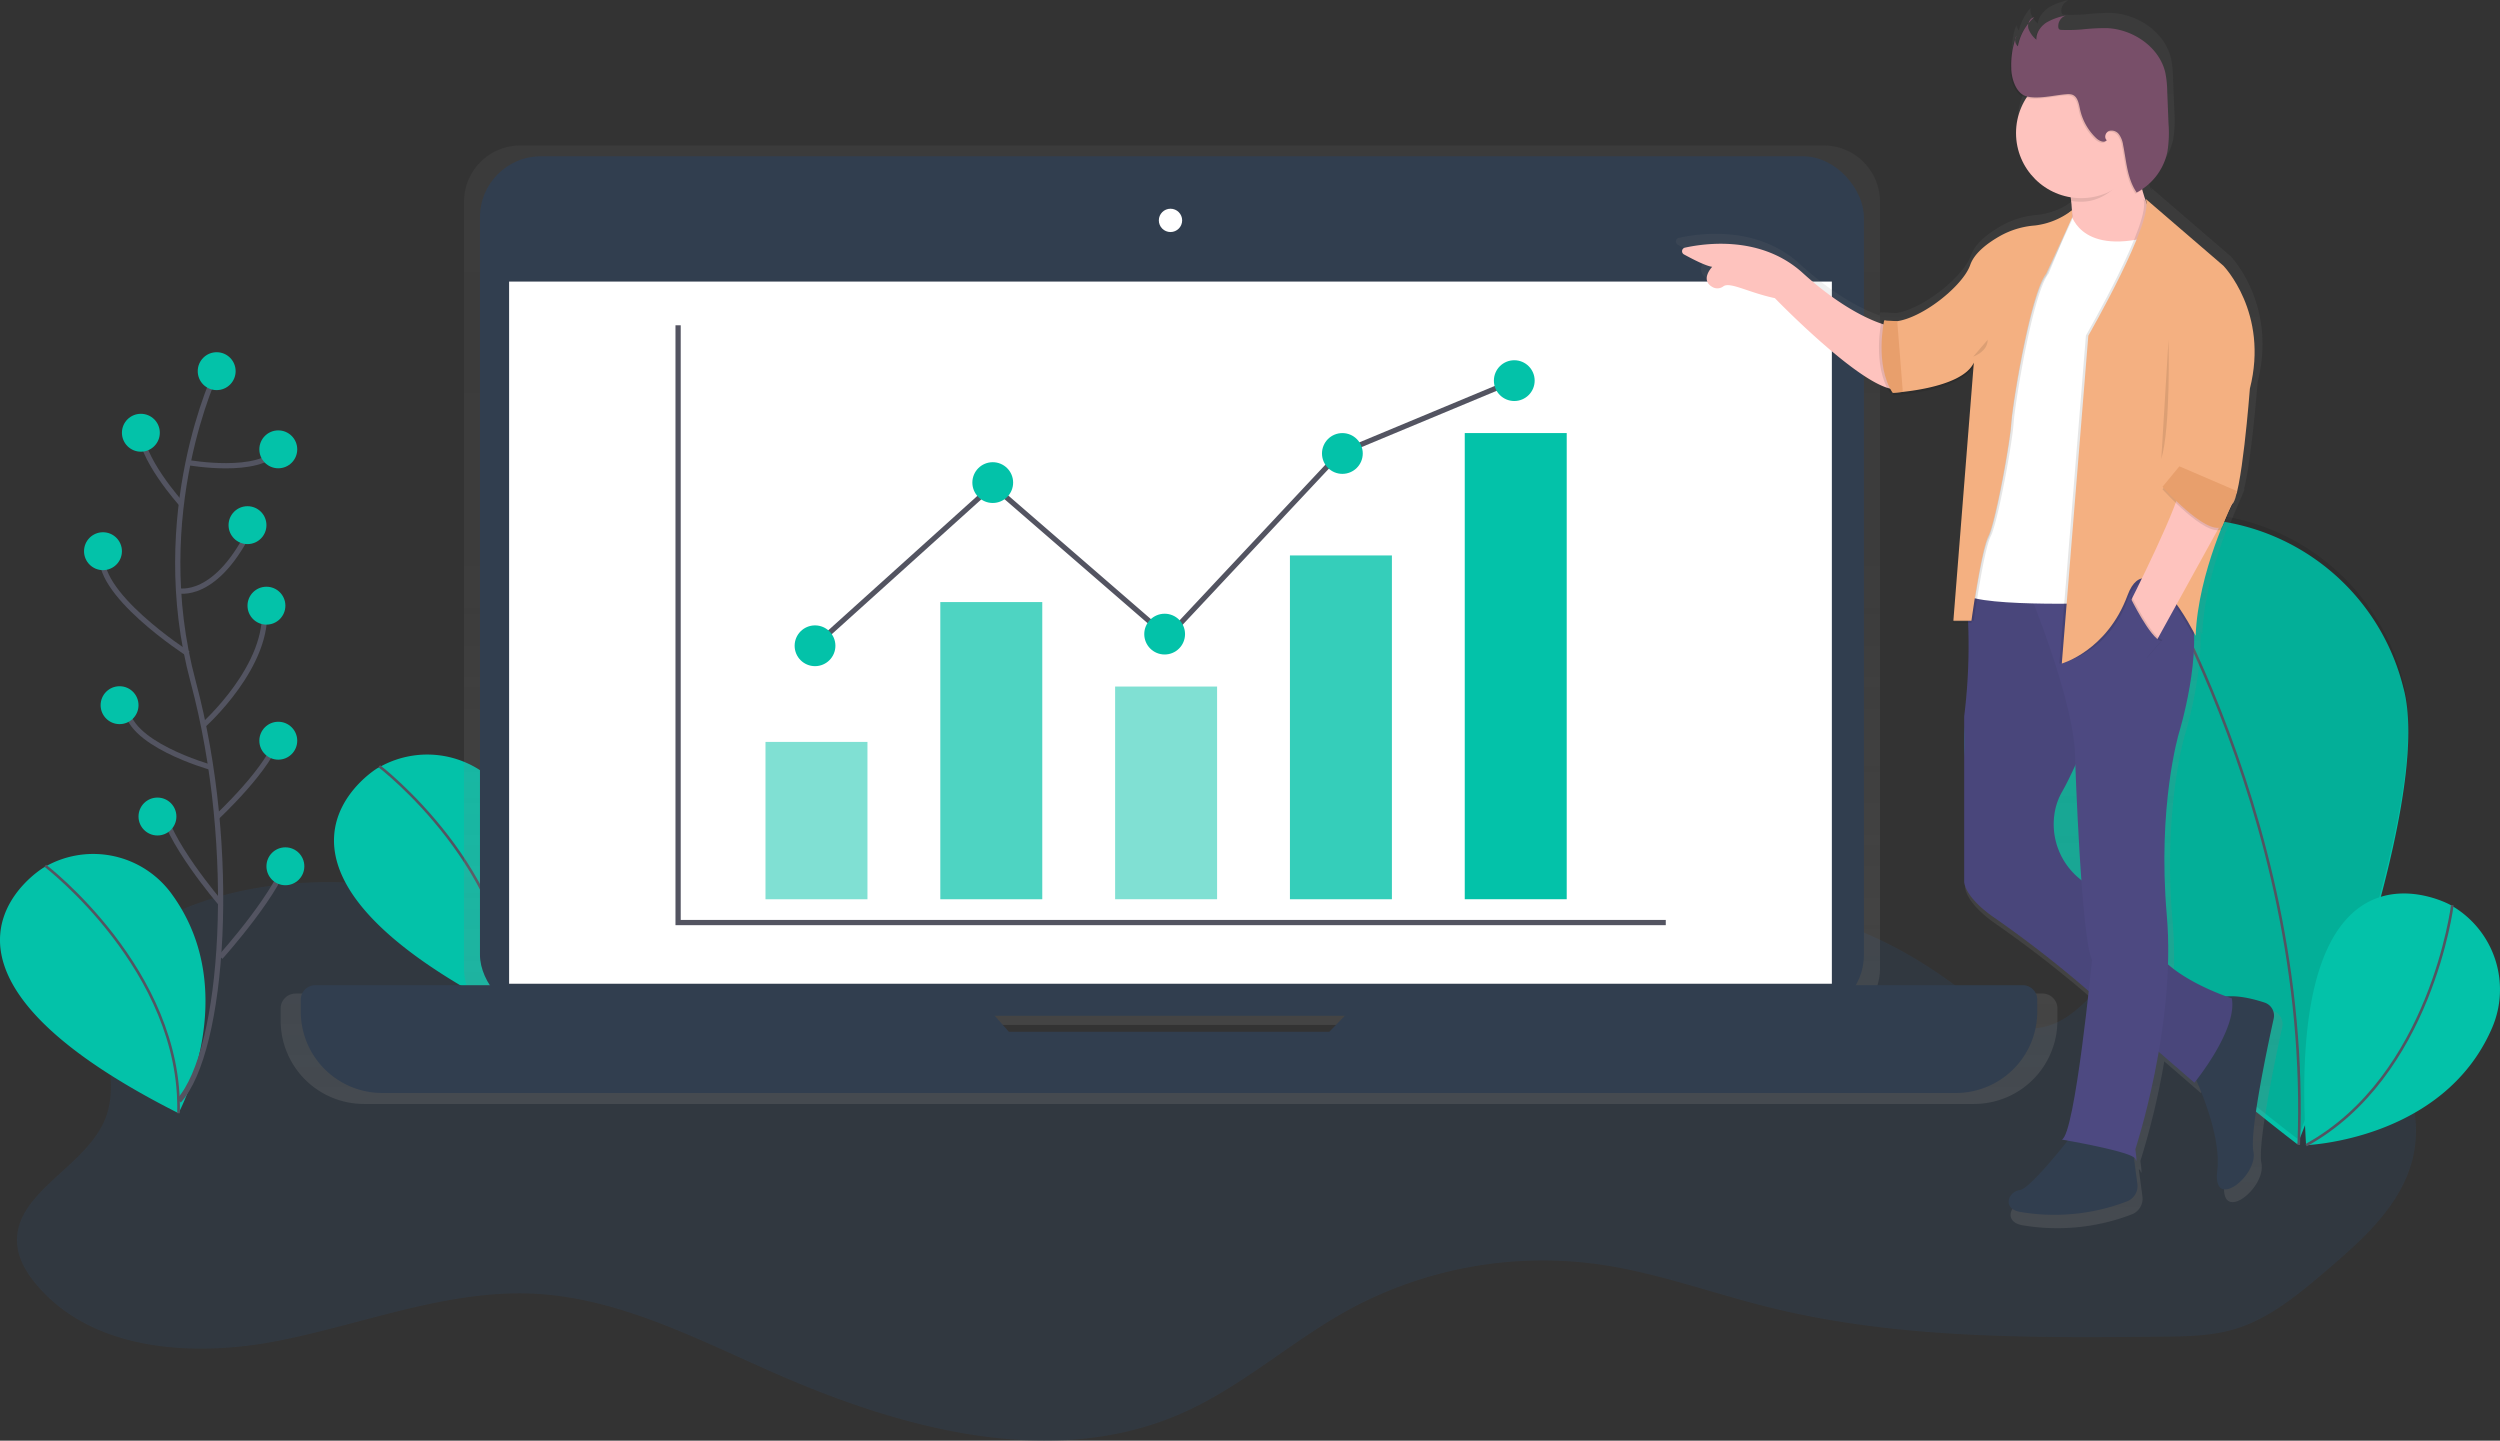 <svg xmlns="http://www.w3.org/2000/svg" xmlns:xlink="http://www.w3.org/1999/xlink" width="954.014" height="549.759" viewBox="0 0 954.014 549.759"><rect x="0" y="0" width="954.014" height="549.759" fill="#333333" stroke="none"/><defs><linearGradient id="linear-gradient" x1="0.5" y1="1" x2="0.5" gradientUnits="objectBoundingBox"><stop offset="0" stop-color="gray" stop-opacity="0.251"></stop><stop offset="0.54" stop-color="gray" stop-opacity="0.122"></stop><stop offset="1" stop-color="gray" stop-opacity="0.102"></stop></linearGradient><linearGradient id="linear-gradient-2" y1="1" y2="0" xlink:href="#linear-gradient"></linearGradient></defs><g id="grow-business" transform="translate(-0.003 -0.06)"><path id="Path_4541" data-name="Path 4541" d="M359.74,535.18c-57.68-19.93-123.63-36.8-177.52-8.16-6.83,3.63-13.56,8.2-17.24,15-9.72,17.89,5.73,41.09-1.8,60s-35.87,28.43-33.55,48.63c.61,5.28,3.47,10.06,6.84,14.18,21.11,25.79,59.81,28.4,92.52,22s64.7-19.67,98-18c32,1.65,61.44,17,90.76,29.92,49.43,21.84,107.16,37.51,156.55,15.56,22.63-10.06,41.34-27.19,63-39.15A155.059,155.059,0,0,1,733,657.6c22,3.1,43,10.9,64.53,16.28,48.9,12.21,99.94,11.81,150.33,11.33,9.38-.09,18.91-.2,27.9-2.88,13.31-4,24.29-13.21,34.86-22.22,13.89-11.83,28.52-24.83,33-42.52,5.29-21-5.66-43.32-21.9-57.59s-37-22.07-57.26-29.59c-5-1.84-10.34-3.71-15.46-2.32-3.36.92-6.19,3.16-8.7,5.57-14.38,13.84-26.53,37.25-46.14,33.49-7-1.34-12.73-6.21-18.27-10.71-29.58-24-69.37-42.53-105.07-29.27-26.11,9.7-44.54,34.61-71,43.4-18.82,6.26-39.27,3.55-59.07,4.77-28.8,1.76-56.83,11.94-85.67,11.32-73.54-1.58-134.81-71.9-208.05-65.2-5.74.52-12,1.84-15.52,6.38" transform="translate(-123 -175.07)" fill="#313e4f" opacity="0.5"></path><path id="Path_4542" data-name="Path 4542" d="M267,468.29S205.89,505.18,318.58,562c0,0,24.83-46.1-2.62-83.69a37,37,0,0,0-48-10.52Z" transform="translate(-123 -175.07)" fill="#03c2a9"></path><path id="Path_4543" data-name="Path 4543" d="M267.73,467.52s52.32,40,50.86,94.45" transform="translate(-123 -175.07)" fill="none" stroke="#535461" stroke-miterlimit="10" stroke-width="1"></path><path id="Path_4544" data-name="Path 4544" d="M1040.15,437.56c12.38,45.27-40.43,174.24-40.43,174.24S888.6,527.67,876.21,482.4a85,85,0,1,1,163.93-44.85Z" transform="translate(-123 -175.07)" fill="#03c2a9"></path><path id="Path_4545" data-name="Path 4545" d="M1040.15,437.56c12.38,45.27-40.43,174.24-40.43,174.24S888.6,527.67,876.21,482.4a85,85,0,1,1,163.93-44.85Z" transform="translate(-123 -177.178)" opacity="0.1"></path><path id="Path_4546" data-name="Path 4546" d="M936.21,378.27s69.17,104.42,64,233.78" transform="translate(-123 -175.07)" fill="none" stroke="#535461" stroke-miterlimit="10" stroke-width="1"></path><path id="Path_4547" data-name="Path 4547" d="M1057.8,520.3s-62.72-34.12-54.78,91.83c0,0,52.32-1.87,70.89-44.55a37,37,0,0,0-15.19-46.75Z" transform="translate(-123 -175.07)" fill="#03c2a9"></path><path id="Path_4548" data-name="Path 4548" d="M1058.83,520.52s-8.1,65.38-55.81,91.61" transform="translate(-123 -175.07)" fill="none" stroke="#535461" stroke-miterlimit="10" stroke-width="1"></path><path id="Path_4549" data-name="Path 4549" d="M139.56,506.26s-61.14,36.88,51.56,93.67c0,0,24.83-46.1-2.62-83.69a37,37,0,0,0-48-10.52Z" transform="translate(-123 -175.07)" fill="#03c2a9"></path><path id="Path_4550" data-name="Path 4550" d="M140.26,505.49s52.32,40,50.86,94.45" transform="translate(-123 -175.07)" fill="none" stroke="#535461" stroke-miterlimit="10" stroke-width="1"></path><path id="Path_4551" data-name="Path 4551" d="M902.43,554.27H838.18a21.42,21.42,0,0,0,2.24-9.57V252.14a21.51,21.51,0,0,0-21.51-21.51H321.58a21.51,21.51,0,0,0-21.51,21.51V544.71a21.42,21.42,0,0,0,2.24,9.57H235.79A5.69,5.69,0,0,0,230.1,560v4.59a31.82,31.82,0,0,0,31.82,31.82H876.3a31.82,31.82,0,0,0,31.82-31.82V560a5.69,5.69,0,0,0-5.69-5.73Zm-395.89,18.2L501,566.22H637.78l-6.1,6.26Z" transform="translate(-123 -175.07)" fill="url(#linear-gradient)"></path><rect id="Rectangle_279" data-name="Rectangle 279" width="528.12" height="327.99" rx="23.26" transform="translate(183.16 59.7)" fill="#313e4f"></rect><rect id="Rectangle_280" data-name="Rectangle 280" width="504.77" height="267.95" transform="translate(194.28 107.51)" fill="#fff"></rect><circle id="Ellipse_96" data-name="Ellipse 96" cx="4.45" cy="4.45" r="4.45" transform="translate(442.22 79.71)" fill="#fff"></circle><path id="Path_4552" data-name="Path 4552" d="M647.6,551.08l-17.34,17.79H508l-15.67-17.79H243.34a5.56,5.56,0,0,0-5.56,5.56v4.48a31.1,31.1,0,0,0,31.1,31.1H869.34a31.1,31.1,0,0,0,31.1-31.1v-4.48a5.56,5.56,0,0,0-5.56-5.56Z" transform="translate(-123 -175.07)" fill="#313e4f"></path><path id="Path_4553" data-name="Path 4553" d="M258.77,124.19V352.11h376.9" fill="none" stroke="#535461" stroke-miterlimit="10" stroke-width="2"></path><rect id="Rectangle_281" data-name="Rectangle 281" width="38.91" height="60.04" transform="translate(292.12 283.18)" fill="#03c2a9" opacity="0.5"></rect><rect id="Rectangle_282" data-name="Rectangle 282" width="38.91" height="113.41" transform="translate(358.83 229.81)" fill="#03c2a9" opacity="0.7"></rect><rect id="Rectangle_283" data-name="Rectangle 283" width="38.91" height="81.16" transform="translate(425.54 262.05)" fill="#03c2a9" opacity="0.5"></rect><rect id="Rectangle_284" data-name="Rectangle 284" width="38.91" height="131.2" transform="translate(492.25 212.02)" fill="#03c2a9" opacity="0.8"></rect><rect id="Rectangle_285" data-name="Rectangle 285" width="38.91" height="177.89" transform="translate(558.96 165.32)" fill="#03c2a9"></rect><path id="Path_4554" data-name="Path 4554" d="M311.02,246.49l67.82-61.15,66.71,57.81,65.6-70.04,66.71-27.8" fill="none" stroke="#535461" stroke-miterlimit="10" stroke-width="2"></path><circle id="Ellipse_97" data-name="Ellipse 97" cx="7.78" cy="7.78" r="7.78" transform="translate(303.24 238.71)" fill="#03c2a9"></circle><circle id="Ellipse_98" data-name="Ellipse 98" cx="7.78" cy="7.78" r="7.78" transform="translate(436.66 234.26)" fill="#03c2a9"></circle><circle id="Ellipse_99" data-name="Ellipse 99" cx="7.78" cy="7.78" r="7.78" transform="translate(504.48 165.33)" fill="#03c2a9"></circle><circle id="Ellipse_100" data-name="Ellipse 100" cx="7.78" cy="7.78" r="7.78" transform="translate(371.06 176.44)" fill="#03c2a9"></circle><circle id="Ellipse_101" data-name="Ellipse 101" cx="7.78" cy="7.78" r="7.78" transform="translate(570.08 137.53)" fill="#03c2a9"></circle><path id="Path_4555" data-name="Path 4555" d="M990.31,560.82c-4.1-1.35-10.18-2.91-15-2.36-4.59-1.67-15.38-6-22.75-12.52a164.081,164.081,0,0,0-.49-19.22c-3.77-42.87,4.71-71.13,4.71-71.13s6.66-21.56,5.93-39.45c.43.81.67,1.29.67,1.29.58-15.43,5.84-31.4,9.78-41.35a3.32,3.32,0,0,0,.44-.16l4.4-10.44a9.058,9.058,0,0,0,.83-1.93l.71-1.65-.21-.09c.07-.27.14-.56.21-.85h0c2.81-11.89,5-40.09,5-40.09,7.54-29.68-10.36-48-10.36-48L943.8,246.73a3.853,3.853,0,0,1,.3,1.07l-.25-.22c-.43-1.23-.9-2.7-1.36-4.38a25.683,25.683,0,0,0,9.81-14.72,46.075,46.075,0,0,0,.45-11l-.5-12.61a40.006,40.006,0,0,0-.75-7.35c-2.29-10-12.54-17-22.83-17.46a83.445,83.445,0,0,0-9.8.52,65.929,65.929,0,0,1-8,.17,1.44,1.44,0,0,1-.86-.23,1.26,1.26,0,0,1-.37-.87,4.34,4.34,0,0,1,1.06-3.25,4,4,0,0,1,1.38-.79l-.73.17a4,4,0,0,1,1.2-.65,23.291,23.291,0,0,0-7.58,2.75,9.786,9.786,0,0,0-1.77,1.49,7.73,7.73,0,0,0-2.56,4.76,8.859,8.859,0,0,1-2.7-4,4,4,0,0,1,0-1.94q-.27.33-.52.68v-.21a20.22,20.22,0,0,0-4,8.14,3.17,3.17,0,0,1-.72-2.34q-.225.705-.42,1.41a3.262,3.262,0,0,1,0-.94,32.21,32.21,0,0,0-1.57,11.18c0,3.78,1.68,9.67,5.73,11,.21.07.42.12.64.17a25.43,25.43,0,0,0,17.15,38.84q.1.69.19,1.45h.16c.11,1,.2,2.1.26,3.22a21.673,21.673,0,0,1-3.34,2.68,27.541,27.541,0,0,1-11.12,3.68,33.1,33.1,0,0,0-13.37,4c-4.85,2.71-10.2,6.66-11.88,11.46-2.8,8-18.22,20.45-28.56,22l-3.68-.21-.27-.08v.07l-.9-.05h-.29v.05l-.93-.05s-.09.43-.22,1.19c-5.2-1.79-16.25-6.75-30.63-19.8-16-14.53-37.65-11.67-46-9.84a1.43,1.43,0,0,0-.38,2.65c3.37,1.85,8.59,4.54,11,4.84,0,0-5,5.23.32,8a3.86,3.86,0,0,0,4-.39c2.58-1.89,9.75,2.39,20.14,4.62,0,0,29.32,30.34,43.88,35a20.947,20.947,0,0,0,1.11,1.93l.9-.07v.07H845l.11,1s22.64-1.19,30-9.41a11.792,11.792,0,0,0,1.43-1.53l-7.87,99h.07l-.07.94h5.79A218.246,218.246,0,0,1,872.89,449v64.54s-.3,5.68,11.5,14a441.08,441.08,0,0,1,35.72,27.69l1.43,1.24c-2.17,19.75-6.71,56.56-10.5,57.93l2.34.41c-4,5.07-15.36,19-18.82,19.37-4.24.47-7.07,7.07,0,8.48a79.21,79.21,0,0,0,42-4.14,6.41,6.41,0,0,0,4-6.82l-1.37-10.4a1.46,1.46,0,0,1,.6.63c.94,2.83,0-3.77,0-3.77a294.741,294.741,0,0,0,9.11-38l14,12.1s.28-.35.77-1c3.43,7.78,9.55,23.7,8.18,35.36-1.88,16,16,1.88,14.13-7.54-1.52-7.62,5.28-39.92,7.93-52a5.37,5.37,0,0,0-3.6-6.26Z" transform="translate(-123 -175.07)" fill="url(#linear-gradient-2)"></path><path id="Path_4556" data-name="Path 4556" d="M844,299.49s-13.34-2.3-33.12-20.24c-15.65-14.19-36.76-11.4-44.9-9.61a1.39,1.39,0,0,0-.37,2.58c3.29,1.8,8.39,4.43,10.78,4.73,0,0-4.93,5.1.31,7.83a3.77,3.77,0,0,0,3.94-.38c2.52-1.84,9.52,2.34,19.67,4.51,0,0,39.56,40.94,48.76,34Z" transform="translate(-123 -175.07)" fill="#fec3be"></path><path id="Path_4557" data-name="Path 4557" d="M912.11,243.83s3.68,15.64,0,26.68l16.56,2.3,14.72-7.36v-9.66s-6.9-14.72-5.06-31.74Z" transform="translate(-123 -175.07)" fill="#fec3be"></path><path id="Path_4558" data-name="Path 4558" d="M959,582.83s12,23.46,10.12,39.1,15.64,1.84,13.8-7.36c-1.49-7.44,5.15-39,7.74-50.74a5.24,5.24,0,0,0-3.48-6.11c-5.53-1.82-14.79-4.05-19.44-.64C960.87,562.13,959,582.83,959,582.83Z" transform="translate(-123 -175.07)" fill="#313e4f"></path><path id="Path_4559" data-name="Path 4559" d="M913.49,608.59s-15.64,20.24-19.78,20.7-6.9,6.9,0,8.28a77.34,77.34,0,0,0,41-4,6.26,6.26,0,0,0,3.93-6.66L936,607.21Z" transform="translate(-123 -175.07)" fill="#313e4f"></path><path id="Path_4560" data-name="Path 4560" d="M887.73,393.78l-15,2a219.531,219.531,0,0,1-.18,52.73v63s-.29,5.55,11.23,13.62a430.676,430.676,0,0,1,34.88,27l41.74,36.16s16.56-20.24,14.26-32.2c0,0-27.6-8.74-31.28-23-2.11-8.16-12.81-15-21.57-19.3a26.82,26.82,0,0,1-14.35-30.44,23.468,23.468,0,0,1,2.35-5.91c7.36-12.88,17.94-41.86,17.94-41.86L907.51,397Z" transform="translate(-123 -175.07)" fill="#4d4981"></path><path id="Path_4561" data-name="Path 4561" d="M887.73,393.78l-15,2a219.531,219.531,0,0,1-.18,52.73v63s-.29,5.55,11.23,13.62a430.676,430.676,0,0,1,34.88,27l41.74,36.16s16.56-20.24,14.26-32.2c0,0-27.6-8.74-31.28-23-2.11-8.16-12.81-15-21.57-19.3a26.82,26.82,0,0,1-14.35-30.44,23.468,23.468,0,0,1,2.35-5.91c7.36-12.88,17.94-41.86,17.94-41.86L907.51,397Z" transform="translate(-123 -175.07)" opacity="0.05"></path><path id="Path_4562" data-name="Path 4562" d="M909.81,610s27.14,4.6,28.06,7.36,0-3.68,0-3.68,15.64-47.38,12-89.23,4.6-69.46,4.6-69.46,9.66-31.28,4.14-49.22-63.48-10.12-63.48-10.12,20.24,47.38,19.78,69.92c0,0,2.3,68.08,6.44,75.9C921.31,541.43,914.87,608.13,909.81,610Z" transform="translate(-123 -175.07)" fill="#4d4981"></path><path id="Path_4563" data-name="Path 4563" d="M913,255.79s2.76,17,30.36,9.66L925,405.28s-53.36,1.84-52.9-4.6l11-84.63Z" transform="translate(-123 -175.07)" fill="#fff"></path><path id="Path_4564" data-name="Path 4564" d="M913.72,254.87a22.42,22.42,0,0,1-13.29,6.31,32.329,32.329,0,0,0-13.06,3.88c-4.73,2.65-10,6.5-11.6,11.19-3.22,9.2-23.46,24.38-32.66,21.16l3.22,27.6s26.22-1.38,30.82-11.5L869.34,412h6.9s3.68-26.68,6.44-32.2,8.28-35.88,8.74-43.24,7.36-49.68,13.34-57l9-21.85Z" transform="translate(-123 -175.07)" opacity="0.1"></path><path id="Path_4565" data-name="Path 4565" d="M913.72,256.25a28.47,28.47,0,0,1-14.21,5.85,32.331,32.331,0,0,0-13.05,3.9c-4.73,2.65-10,6.5-11.6,11.19-3.22,9.2-23.46,24.38-32.66,21.16l3.22,27.6s26.22-1.38,30.82-11.5l-7.82,98.43h6.9s3.68-26.68,6.44-32.2,8.28-35.88,8.74-43.24,7.36-49.68,13.34-57L913.72,259Z" transform="translate(-123 -175.07)" opacity="0.1"></path><path id="Path_4566" data-name="Path 4566" d="M913.72,255.33a28.47,28.47,0,0,1-14.21,5.85,32.329,32.329,0,0,0-13.06,3.88c-4.73,2.65-10,6.5-11.6,11.19-3.22,9.2-23.46,24.38-32.66,21.16l3.22,27.6s26.22-1.38,30.82-11.5L868.42,412h6.9s3.68-26.68,6.44-32.2,8.28-35.88,8.74-43.24,7.36-49.68,13.34-57l9.89-21.39Z" transform="translate(-123 -175.07)" fill="#f4b081"></path><path id="Path_4567" data-name="Path 4567" d="M937.18,237.62c-.6-4.36.6-7.08,1.15-12.19l-26.22,19.78s.63,2.67,1.11,6.58a25,25,0,0,0,4,.32C926.32,252.11,932.87,245,937.18,237.62Z" transform="translate(-123 -175.07)" opacity="0.1"></path><circle id="Ellipse_102" data-name="Ellipse 102" cx="24.84" cy="24.84" r="24.84" transform="translate(769.33 25.99)" fill="#fec3be"></circle><path id="Path_4568" data-name="Path 4568" d="M890.06,201.55a31.439,31.439,0,0,1,2-12.29,3.07,3.07,0,0,0,.52,4,19.68,19.68,0,0,1,6.24-11.06c-1.77.29-2.68,2.48-2.24,4.22a9.6,9.6,0,0,0,3.07,4.32c-.15-2.63,1.59-5.09,3.79-6.53a22.741,22.741,0,0,1,7.4-2.68,4.29,4.29,0,0,0-2.84,4.4,1.23,1.23,0,0,0,.37.85,1.41,1.41,0,0,0,.84.22,64.377,64.377,0,0,0,7.77-.17,81.482,81.482,0,0,1,9.57-.51c10,.42,20.05,7.25,22.29,17a39.085,39.085,0,0,1,.73,7.18l.49,12.31a45,45,0,0,1-.44,10.76,22.8,22.8,0,0,1-11.71,15.48c-3.61-5.23-3.93-11.95-5.18-18.18a9.2,9.2,0,0,0-1.56-4,3.51,3.51,0,0,0-3.85-1.3c-1.35.54-1.93,2.6-.81,3.52-1,1.18-2.87.3-4-.75a21.48,21.48,0,0,1-6.23-11.13c-.45-2.14-.9-4.78-3-5.51a5.58,5.58,0,0,0-2.22-.15c-4.38.3-11.23,2.11-15.47.72C891.7,211,890.06,205.24,890.06,201.55Z" transform="translate(-123 -175.07)" opacity="0.1"></path><path id="Path_4569" data-name="Path 4569" d="M890.52,201.09a31.439,31.439,0,0,1,2-12.29,3.07,3.07,0,0,0,.52,4,19.681,19.681,0,0,1,6.24-11.06c-1.77.29-2.68,2.48-2.24,4.22a9.6,9.6,0,0,0,3.07,4.32c-.15-2.63,1.59-5.09,3.79-6.53a22.741,22.741,0,0,1,7.4-2.68,4.29,4.29,0,0,0-2.84,4.4,1.23,1.23,0,0,0,.37.85,1.41,1.41,0,0,0,.84.22,64.384,64.384,0,0,0,7.77-.17,81.491,81.491,0,0,1,9.57-.51c10,.42,20.05,7.25,22.29,17a39.085,39.085,0,0,1,.73,7.18l.49,12.31a45,45,0,0,1-.44,10.76,22.8,22.8,0,0,1-11.71,15.48c-3.61-5.23-3.93-11.95-5.18-18.18a9.2,9.2,0,0,0-1.56-4,3.51,3.51,0,0,0-3.85-1.3c-1.35.54-1.93,2.6-.81,3.52-1,1.18-2.87.3-4-.75a21.48,21.48,0,0,1-6.23-11.13c-.45-2.14-.9-4.78-3-5.51a5.58,5.58,0,0,0-2.22-.15c-4.38.3-11.23,2.11-15.47.72C892.16,210.53,890.52,204.78,890.52,201.09Z" transform="translate(-123 -175.07)" fill="#784f69"></path><path id="Path_4570" data-name="Path 4570" d="M841,297.42s-3.68,17,3.22,27.6l3.91-.32-2.13-27Z" transform="translate(-123 -175.07)" opacity="0.1"></path><path id="Path_4571" data-name="Path 4571" d="M842,297.42s-3.68,17,3.22,27.6l3.91-.32-2.13-27Z" transform="translate(-123 -175.07)" fill="#e89f6c"></path><path id="Path_4572" data-name="Path 4572" d="M940.86,251l29.67,25.53s17.48,17.94,10.12,46.92c0,0-3.22,42.32-6.9,44.16,0,0-12.88,25.76-13.8,50.14,0,0-17.25-34.73-25.07-13.57s-26,24.15-26,24.15L919,303.17S944.54,258.78,940.86,251Z" transform="translate(-123 -175.07)" opacity="0.1"></path><path id="Path_4573" data-name="Path 4573" d="M941.78,251l29.67,25.53s17.48,17.94,10.12,46.92c0,0-3.22,42.32-6.9,44.16,0,0-12.88,25.76-13.8,50.14,0,0-18.17-36.57-26-15.41s-25.07,26-25.07,26l10.12-125.11S945.46,258.78,941.78,251Z" transform="translate(-123 -175.07)" fill="#f4b081"></path><path id="Path_4574" data-name="Path 4574" d="M955.35,358.83s7.36-5.06,19.32,8.74l-29.44,53.36L935.34,406S956.27,364.81,955.35,358.83Z" transform="translate(-123 -175.07)" fill="#fec3be"></path><path id="Path_4575" data-name="Path 4575" d="M948.22,361.82s16.28,18.28,22.63,15.35l5.88-13.69L954.66,354Z" transform="translate(-123 -175.07)" opacity="0.1"></path><path id="Path_4576" data-name="Path 4576" d="M948.22,360.9s16.28,18.28,22.63,15.35l5.88-13.69-22.07-9.48Z" transform="translate(-123 -175.07)" fill="#e89f6c"></path><path id="Path_4577" data-name="Path 4577" d="M936.34,402.51s7.75,15.88,11.88,16.8l-6,6.9-8.74-16.56Z" transform="translate(-123 -175.07)" opacity="0.1"></path><path id="Path_4578" data-name="Path 4578" d="M935.88,403s7.75,15.88,11.88,16.8l-6,6.9L933,410.11Z" transform="translate(-123 -175.07)" fill="#4d4981"></path><path id="Path_4579" data-name="Path 4579" d="M950.52,304.78s.92,33.12-2.76,45.54" transform="translate(-123 -175.07)" opacity="0.1"></path><path id="Path_4580" data-name="Path 4580" d="M876,311.22s5.52-1.84,5.52-6.44" transform="translate(-123 -175.07)" opacity="0.1"></path><path id="Path_4581" data-name="Path 4581" d="M205.69,316.76s-26.22,54.24-9,118.43,11.75,141-5.42,160" transform="translate(-123 -175.07)" fill="none" stroke="#535461" stroke-miterlimit="10" stroke-width="2"></path><circle id="Ellipse_103" data-name="Ellipse 103" cx="7.23" cy="7.23" r="7.23" transform="translate(75.46 134.47)" fill="#03c2a9"></circle><path id="Path_4582" data-name="Path 4582" d="M194.79,351.65s27.18,4.9,34.41-5" transform="translate(-123 -175.07)" fill="none" stroke="#535461" stroke-miterlimit="10" stroke-width="2"></path><path id="Path_4583" data-name="Path 4583" d="M192.21,367.4s-16.35-18.09-15.45-28.94" transform="translate(-123 -175.07)" fill="none" stroke="#535461" stroke-miterlimit="10" stroke-width="2"></path><path id="Path_4584" data-name="Path 4584" d="M190.82,400.54s14.87,3.92,28.44-25" transform="translate(-123 -175.07)" fill="none" stroke="#535461" stroke-miterlimit="10" stroke-width="2"></path><path id="Path_4585" data-name="Path 4585" d="M194.79,424.64s-37-23.81-32.49-39.17" transform="translate(-123 -175.07)" fill="none" stroke="#535461" stroke-miterlimit="10" stroke-width="2"></path><path id="Path_4586" data-name="Path 4586" d="M200.57,451.89s25.92-23,23.21-45.63" transform="translate(-123 -175.07)" fill="none" stroke="#535461" stroke-miterlimit="10" stroke-width="2"></path><path id="Path_4587" data-name="Path 4587" d="M203.39,467.91s-33-9.22-32-23.68" transform="translate(-123 -175.07)" fill="none" stroke="#535461" stroke-miterlimit="10" stroke-width="2"></path><path id="Path_4588" data-name="Path 4588" d="M205.69,487s20.79-19.26,23.5-31" transform="translate(-123 -175.07)" fill="none" stroke="#535461" stroke-miterlimit="10" stroke-width="2"></path><path id="Path_4589" data-name="Path 4589" d="M207.14,519.75s-21.33-24.9-22.24-37.55" transform="translate(-123 -175.07)" fill="none" stroke="#535461" stroke-miterlimit="10" stroke-width="2"></path><path id="Path_4590" data-name="Path 4590" d="M207.14,540.36s23.87-26.52,25.67-39.17" transform="translate(-123 -175.07)" fill="none" stroke="#535461" stroke-miterlimit="10" stroke-width="2"></path><circle id="Ellipse_104" data-name="Ellipse 104" cx="7.23" cy="7.23" r="7.23" transform="translate(46.53 157.97)" fill="#03c2a9"></circle><circle id="Ellipse_105" data-name="Ellipse 105" cx="7.23" cy="7.23" r="7.23" transform="translate(38.4 261.93)" fill="#03c2a9"></circle><circle id="Ellipse_106" data-name="Ellipse 106" cx="7.23" cy="7.23" r="7.23" transform="translate(32.07 203.17)" fill="#03c2a9"></circle><circle id="Ellipse_107" data-name="Ellipse 107" cx="7.23" cy="7.23" r="7.23" transform="translate(98.97 164.3)" fill="#03c2a9"></circle><circle id="Ellipse_108" data-name="Ellipse 108" cx="7.23" cy="7.23" r="7.23" transform="translate(98.97 275.49)" fill="#03c2a9"></circle><circle id="Ellipse_109" data-name="Ellipse 109" cx="7.23" cy="7.23" r="7.23" transform="translate(87.22 193.23)" fill="#03c2a9"></circle><circle id="Ellipse_110" data-name="Ellipse 110" cx="7.23" cy="7.23" r="7.23" transform="translate(101.68 323.41)" fill="#03c2a9"></circle><circle id="Ellipse_111" data-name="Ellipse 111" cx="7.23" cy="7.23" r="7.23" transform="translate(52.86 304.42)" fill="#03c2a9"></circle><circle id="Ellipse_112" data-name="Ellipse 112" cx="7.23" cy="7.23" r="7.23" transform="translate(94.45 223.96)" fill="#03c2a9"></circle></g></svg>